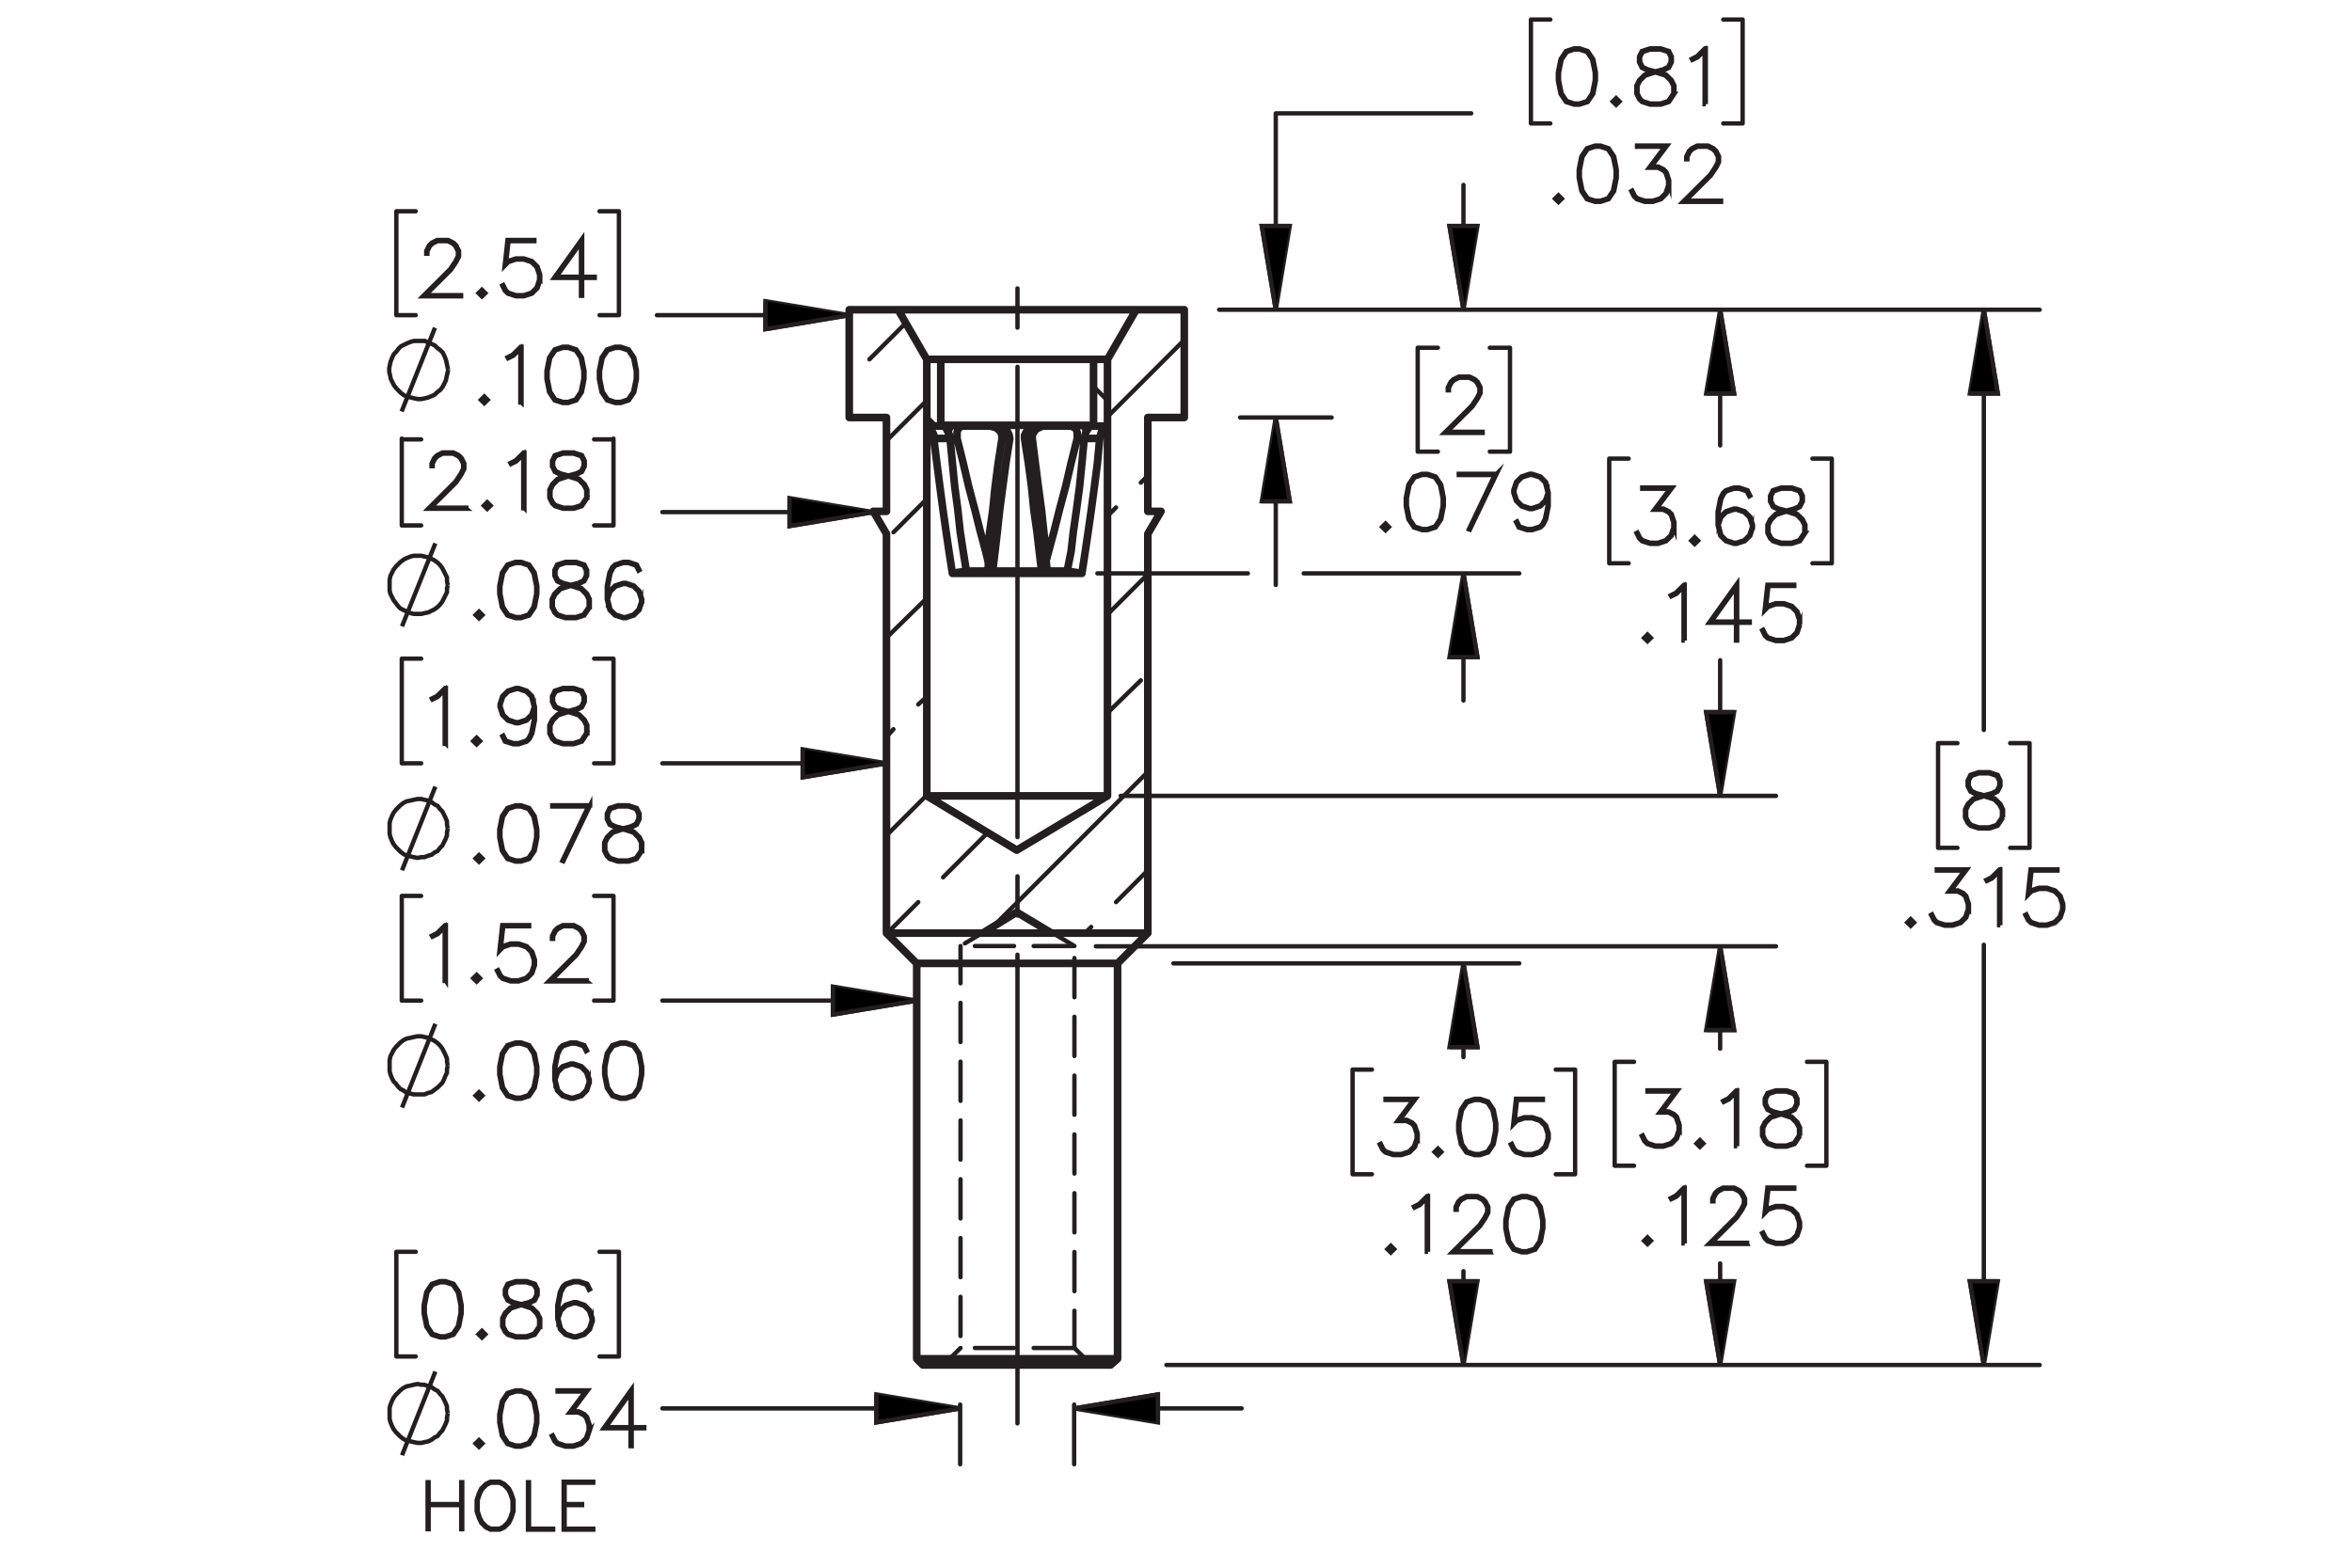 <?xml version="1.0" encoding="UTF-8"?><svg id="Layer_1" xmlns="http://www.w3.org/2000/svg" viewBox="0 0 216 144"><defs><style>.cls-1{stroke-dashoffset:.996px;}.cls-1,.cls-2,.cls-3,.cls-4,.cls-5,.cls-6,.cls-7,.cls-8,.cls-9,.cls-10,.cls-11,.cls-12,.cls-13,.cls-14{stroke:#231f20;}.cls-1,.cls-2,.cls-3,.cls-4,.cls-5,.cls-6,.cls-7,.cls-8,.cls-9,.cls-10,.cls-12,.cls-14{fill:none;}.cls-1,.cls-2,.cls-3,.cls-4,.cls-5,.cls-7,.cls-8,.cls-9,.cls-10,.cls-12,.cls-14{stroke-linecap:round;stroke-linejoin:round;}.cls-1,.cls-2,.cls-3,.cls-5,.cls-6,.cls-7,.cls-8,.cls-9,.cls-10,.cls-12,.cls-13,.cls-14{stroke-width:.4px;}.cls-1,.cls-2,.cls-3,.cls-5,.cls-8,.cls-9,.cls-10,.cls-14{stroke-dasharray:0 0 3.6 1.8;}.cls-2{stroke-dashoffset:1.527px;}.cls-3{stroke-dashoffset:1.029px;}.cls-4{stroke-width:.7px;}.cls-5{stroke-dashoffset:-.144px;}.cls-6,.cls-11,.cls-13{stroke-miterlimit:10;}.cls-8{stroke-dashoffset:.18px;}.cls-9{stroke-dashoffset:1.678px;}.cls-11{stroke-width:.4px;}.cls-11,.cls-13{fill:#000;}.cls-12{stroke-dasharray:0 0 0 0 43.2 3.6 3.6 3.6;stroke-dashoffset:.149px;}.cls-14{stroke-dashoffset:2.449px;}</style></defs><path class="cls-11" d="M42.346,27.216h-3.519l2.509-2.497.477-.718.236-.472v-.455l-.236-.461-.227-.229-.466-.232h-.939l-.463.232-.23.229-.236.461v.23h-.108v-.256l.247-.505.257-.252.506-.249h.997l.503.249.257.252.25.505v.512l-.25.495-.49.731-2.334,2.325h3.26v.104Z"/><path class="cls-11" d="M44.575,26.926l-.317.31-.318-.31.318-.316.317.316ZM44.423,26.926l-.166-.165-.166.165.166.165.166-.165Z"/><path class="cls-11" d="M49.614,25.727l-.247.745-.506.502-.747.243h-.74l-.747-.243-.263-.256-.243-.488.098-.054.24.475.223.23.706.232h.712l.706-.232.463-.465.236-.704v-.468l-.236-.704-.463-.461-.706-.236h-.712l-.706.236-.338.347.26-2.382h2.472v.111h-2.374l-.219,1.964.145-.138.747-.246h.74l.747.246.506.505.247.745v.498Z"/><path class="cls-11" d="M54.62,25.532h-1.155v1.637h-.111v-1.637h-2.476l2.587-3.608v3.497h1.155v.111ZM53.353,25.42v-3.15l-2.256,3.15h2.256Z"/><path class="cls-6" d="M36.883,37.799l3.062-7.692M41.157,33.953l-.071-.285-.071-.356-.071-.285-.142-.356-.142-.285-.214-.214-.285-.214-.214-.214-.285-.142-.356-.142-.285-.142h-.997l-.285.071-.356.142-.285.142-.285.142-.214.214-.214.285-.214.214-.142.285-.142.356-.071.285-.071.356v.356l.071.285.071.356.142.285.142.285.214.285.214.214.214.214.285.214.285.142.356.071.285.071.356.071h.285l.356-.071.285-.071.356-.142.285-.142.214-.214.285-.214.214-.285.142-.285.142-.285.071-.356.071-.285.071-.356"/><path class="cls-11" d="M44.794,36.73l-.317.31-.317-.31.317-.316.317.316ZM44.642,36.73l-.165-.165-.166.165.166.165.165-.165Z"/><path class="cls-11" d="M47.897,36.973h-.112v-4.942l-.634.644-.493.239-.054-.094.476-.243.74-.731h.078v5.128Z"/><path class="cls-11" d="M53.68,34.806l-.24,1.22-.506.751-.753.243h-.499l-.753-.243-.503-.751-.243-1.22v-.741l.243-1.22.503-.751.753-.249h.499l.753.249.506.751.24,1.22v.741ZM53.572,34.79v-.708l-.243-1.196-.462-.697-.699-.232h-.469l-.699.232-.466.697-.24,1.196v.708l.24,1.196.466.698.699.232h.469l.699-.232.462-.698.243-1.196Z"/><path class="cls-11" d="M58.494,34.806l-.24,1.22-.506.751-.753.243h-.499l-.753-.243-.503-.751-.243-1.22v-.741l.243-1.22.503-.751.753-.249h.499l.753.249.506.751.24,1.22v.741ZM58.386,34.79v-.708l-.243-1.196-.462-.697-.699-.232h-.469l-.699.232-.466.697-.24,1.196v.708l.24,1.196.466.698.699.232h.469l.699-.232.462-.698.243-1.196Z"/><path class="cls-11" d="M42.831,46.734h-3.518l2.508-2.497.476-.718.236-.472v-.455l-.236-.461-.226-.229-.466-.232h-.939l-.462.232-.23.229-.236.461v.23h-.108v-.256l.247-.505.256-.252.506-.249h.996l.503.249.257.252.249.505v.512l-.249.495-.49.731-2.333,2.325h3.258v.104Z"/><path class="cls-11" d="M45.06,46.444l-.317.31-.317-.31.317-.316.317.316ZM44.908,46.444l-.165-.165-.166.165.166.165.165-.165Z"/><path class="cls-11" d="M48.163,46.687h-.112v-4.942l-.634.644-.493.239-.054-.094.476-.243.74-.731h.078v5.128Z"/><path class="cls-11" d="M53.945,45.733l-.503.758-.753.243h-.982l-.746-.243-.263-.256-.25-.502v-.751l.25-.505.503-.496.77-.256-.52-.124-.506-.256-.253-.509v-.512l.253-.515.763-.249h.982l.76.249.256.515v.512l-.256.509-.506.256-.517.124.027.007.74.249.506.496.246.505v.751ZM53.837,45.706v-.697l-.236-.462-.462-.472-.712-.232-.23-.064-.226.064-.712.232-.466.472-.233.462v.697l.233.461.223.23.706.232h.952l.699-.232.466-.691ZM53.594,42.809v-.458l-.23-.448-.692-.232h-.952l-.692.232-.23.448v.458l.23.455.462.226.706.182.706-.182.462-.226.23-.455Z"/><path class="cls-6" d="M36.919,57.531l3.062-7.621M41.121,53.756l-.071-.356v-.356l-.142-.285-.142-.285-.142-.285-.214-.285-.214-.214-.285-.214-.285-.142-.285-.142-.356-.071-.285-.071h-.712l-.285.071-.356.142-.285.142-.285.214-.214.214-.214.214-.214.285-.142.285-.142.285-.071.356v.997l.071.285.142.285.142.285.214.285.214.285.214.214.285.142.285.142.356.142.285.071h.712l.285-.071.356-.071.285-.142.285-.142.285-.214.214-.214.214-.285.142-.285.142-.285.142-.285v-.356l.071-.285"/><path class="cls-11" d="M44.309,56.492l-.317.31-.318-.31.318-.316.317.316ZM44.157,56.492l-.166-.165-.166.165.166.165.166-.165Z"/><path class="cls-11" d="M49.348,54.568l-.24,1.22-.507.751-.753.243h-.5l-.753-.243-.503-.751-.243-1.22v-.741l.243-1.22.503-.751.753-.249h.5l.753.249.507.751.24,1.22v.741ZM49.24,54.551v-.708l-.243-1.196-.463-.697-.699-.232h-.469l-.699.232-.466.697-.24,1.196v.708l.24,1.196.466.698.699.232h.469l.699-.232.463-.698.243-1.196Z"/><path class="cls-11" d="M54.164,55.781l-.503.758-.753.243h-.983l-.747-.243-.263-.256-.25-.502v-.751l.25-.505.503-.496.77-.256-.52-.124-.506-.256-.253-.509v-.512l.253-.515.763-.249h.983l.76.249.257.515v.512l-.257.509-.506.256-.517.124.027.007.74.249.506.496.247.505v.751ZM54.056,55.754v-.697l-.236-.462-.463-.472-.713-.232-.23-.064-.226.064-.713.232-.466.472-.233.462v.697l.233.461.223.23.706.232h.952l.699-.232.466-.691ZM53.813,52.856v-.458l-.23-.448-.692-.232h-.952l-.692.232-.23.448v.458l.23.455.462.226.706.182.706-.182.462-.226.23-.455Z"/><path class="cls-11" d="M58.98,55.292l-.247.745-.506.502-.747.243h-.257l-.747-.243-.506-.502-.247-.987v-1.223l.24-1.22.25-.498.263-.252.747-.249h.5l.76.249.25.502-.098.057-.237-.465-.692-.232h-.469l-.706.232-.219.229-.237.468-.243,1.196v.862l.139-.415.506-.505.747-.249h.257l.747.249.506.505.247.745v.256ZM58.873,55.275v-.226l-.236-.704-.463-.461-.706-.236h-.23l-.706.236-.463.461-.236.697.236.936.463.465.706.232h.23l.706-.232.463-.465.236-.704Z"/><path class="cls-11" d="M40.95,68.317h-.112v-4.942l-.634.644-.493.239-.054-.094.476-.243.74-.731h.078v5.128Z"/><path class="cls-11" d="M44.093,68.075l-.317.31-.317-.31.317-.316.317.316ZM43.941,68.075l-.165-.165-.166.165.166.165.165-.165Z"/><path class="cls-11" d="M49.13,66.151l-.24,1.22-.249.495-.263.256-.747.243h-.499l-.76-.243-.249-.502.098-.058.236.465.692.232h.469l.706-.232.219-.23.236-.468.243-1.196v-.863l-.138.415-.506.505-.747.249h-.256l-.746-.249-.506-.505-.247-.745v-.256l.247-.745.506-.502.746-.249h.256l.747.249.506.502.246.987v1.223ZM49.022,64.935l-.236-.936-.462-.465-.706-.232h-.23l-.706.232-.463.465-.236.701v.23l.236.704.463.461.706.236h.23l.706-.236.462-.461.236-.698Z"/><path class="cls-11" d="M53.944,67.364l-.503.758-.753.243h-.982l-.746-.243-.263-.256-.25-.502v-.751l.25-.505.503-.496.77-.256-.52-.124-.506-.256-.253-.509v-.512l.253-.515.763-.249h.982l.76.249.256.515v.512l-.256.509-.506.256-.517.124.027.007.74.249.506.496.246.505v.751ZM53.836,67.337v-.697l-.236-.462-.462-.472-.712-.232-.23-.064-.226.064-.712.232-.466.472-.233.462v.697l.233.461.223.23.706.232h.952l.699-.232.466-.691ZM53.593,64.439v-.458l-.23-.448-.692-.232h-.952l-.692.232-.23.448v.458l.23.455.462.226.706.182.706-.182.462-.226.23-.455Z"/><path class="cls-6" d="M36.919,79.944l3.062-7.692M41.121,76.098l-.071-.356v-.285l-.142-.356-.142-.285-.142-.285-.214-.214-.214-.285-.285-.142-.285-.214-.285-.142-.356-.071-.285-.071h-.356l-.356.071-.285.071-.356.071-.285.142-.285.214-.214.214-.214.214-.214.285-.142.285-.142.356-.071.285v.997l.071.285.142.356.142.285.214.285.214.214.214.214.285.214.285.142.356.071.285.071.356.071.356-.071h.285l.356-.142.285-.071.285-.214.285-.142.214-.285.214-.214.142-.285.142-.285.142-.356v-.285l.071-.356"/><path class="cls-11" d="M44.308,78.855l-.317.31-.318-.31.318-.317.317.317ZM44.156,78.855l-.166-.165-.166.165.166.165.166-.165Z"/><path class="cls-11" d="M49.347,76.931l-.24,1.22-.507.751-.753.242h-.5l-.753-.242-.503-.751-.243-1.22v-.741l.243-1.22.503-.752.753-.249h.5l.753.249.507.752.24,1.22v.741ZM49.239,76.913v-.707l-.243-1.196-.463-.697-.699-.232h-.469l-.699.232-.466.697-.24,1.196v.707l.24,1.196.466.697.699.232h.469l.699-.232.463-.697.243-1.196Z"/><path class="cls-11" d="M54.2,73.969l-2.465,5.142-.095-.037,2.378-4.993h-3.3v-.111h3.482Z"/><path class="cls-11" d="M58.98,78.144l-.503.758-.753.242h-.983l-.747-.242-.263-.256-.25-.502v-.752l.25-.505.503-.495.77-.257-.52-.124-.506-.256-.253-.509v-.513l.253-.516.763-.249h.983l.76.249.257.516v.513l-.257.509-.506.256-.517.124.027.007.74.25.506.495.247.505v.752ZM58.872,78.116v-.697l-.236-.462-.463-.472-.713-.232-.23-.064-.226.064-.713.232-.466.472-.233.462v.697l.233.462.223.229.706.232h.952l.699-.232.466-.69ZM58.628,75.219v-.458l-.23-.448-.692-.232h-.952l-.692.232-.23.448v.458l.23.455.462.226.706.182.706-.182.462-.226.23-.455Z"/><path class="cls-11" d="M40.95,90.103h-.112v-4.942l-.634.644-.493.239-.054-.095.476-.242.74-.731h.078v5.128Z"/><path class="cls-11" d="M44.093,89.86l-.317.31-.317-.31.317-.317.317.317ZM43.941,89.86l-.165-.165-.166.165.166.165.165-.165Z"/><path class="cls-11" d="M49.13,88.66l-.246.745-.506.502-.747.242h-.739l-.746-.242-.263-.256-.243-.489.098-.054.24.476.223.229.706.232h.712l.706-.232.462-.465.236-.704v-.468l-.236-.704-.462-.462-.706-.236h-.712l-.706.236-.338.347.26-2.382h2.471v.111h-2.373l-.219,1.964.145-.138.746-.246h.739l.747.246.506.505.246.745v.498Z"/><path class="cls-11" d="M53.891,90.149h-3.518l2.508-2.496.476-.718.236-.472v-.455l-.236-.461-.226-.23-.466-.232h-.939l-.462.232-.23.23-.236.461v.23h-.108v-.256l.247-.506.256-.253.506-.249h.996l.503.249.257.253.249.506v.512l-.249.495-.49.731-2.333,2.324h3.258v.104Z"/><path class="cls-6" d="M36.919,101.737l3.062-7.692M41.121,97.891l-.071-.356v-.285l-.142-.356-.142-.285-.142-.285-.214-.285-.214-.214-.285-.214-.285-.142-.285-.142-.356-.071-.285-.071h-.356l-.356.071-.285.071-.356.071-.285.142-.285.214-.214.214-.214.214-.214.285-.142.285-.142.285-.071.356v.997l.071.285.142.356.142.285.214.214.214.285.214.214.285.142.285.214.356.071.285.071h.997l.356-.142.285-.071.285-.214.285-.214.214-.214.214-.214.142-.285.142-.356.142-.285v-.356l.071-.285"/><path class="cls-11" d="M44.308,100.639l-.317.31-.318-.31.318-.317.317.317ZM44.156,100.639l-.166-.165-.166.165.166.165.166-.165Z"/><path class="cls-11" d="M49.347,98.715l-.24,1.22-.507.751-.753.242h-.5l-.753-.242-.503-.751-.243-1.22v-.741l.243-1.22.503-.752.753-.249h.5l.753.249.507.752.24,1.22v.741ZM49.239,98.697v-.707l-.243-1.196-.463-.697-.699-.232h-.469l-.699.232-.466.697-.24,1.196v.707l.24,1.196.466.697.699.232h.469l.699-.232.463-.697.243-1.196Z"/><path class="cls-11" d="M54.163,99.439l-.247.745-.506.502-.747.242h-.257l-.747-.242-.506-.502-.247-.987v-1.223l.24-1.22.25-.499.263-.253.747-.249h.5l.76.249.25.502-.098.058-.237-.465-.692-.232h-.469l-.706.232-.219.23-.237.468-.243,1.196v.862l.139-.414.506-.506.747-.249h.257l.747.249.506.506.247.744v.256ZM54.055,99.422v-.226l-.236-.704-.463-.462-.706-.235h-.23l-.706.235-.463.462-.236.697.236.936.463.465.706.232h.23l.706-.232.463-.465.236-.704Z"/><path class="cls-11" d="M58.98,98.715l-.24,1.22-.507.751-.753.242h-.5l-.753-.242-.503-.751-.243-1.22v-.741l.243-1.22.503-.752.753-.249h.5l.753.249.507.752.24,1.22v.741ZM58.872,98.697v-.707l-.243-1.196-.463-.697-.699-.232h-.469l-.699.232-.466.697-.24,1.196v.707l.24,1.196.466.697.699.232h.469l.699-.232.463-.697.243-1.196Z"/><path class="cls-11" d="M42.402,120.636l-.24,1.22-.507.751-.753.242h-.5l-.753-.242-.503-.751-.243-1.22v-.741l.243-1.22.503-.752.753-.249h.5l.753.249.507.752.24,1.22v.741ZM42.294,120.618v-.707l-.243-1.196-.463-.697-.699-.232h-.469l-.699.232-.466.697-.24,1.196v.707l.24,1.196.466.697.699.232h.469l.699-.232.463-.697.243-1.196Z"/><path class="cls-11" d="M44.577,122.56l-.317.31-.318-.31.318-.317.317.317ZM44.425,122.56l-.166-.165-.166.165.166.165.166-.165Z"/><path class="cls-11" d="M49.616,121.849l-.503.758-.753.242h-.983l-.747-.242-.263-.256-.25-.502v-.752l.25-.505.503-.495.77-.257-.52-.124-.506-.256-.253-.509v-.513l.253-.516.763-.249h.983l.76.249.257.516v.513l-.257.509-.506.256-.517.124.027.007.74.25.506.495.247.505v.752ZM49.508,121.821v-.697l-.236-.462-.463-.472-.713-.232-.23-.064-.226.064-.713.232-.466.472-.233.462v.697l.233.462.223.229.706.232h.952l.699-.232.466-.69ZM49.265,118.924v-.458l-.23-.448-.692-.232h-.952l-.692.232-.23.448v.458l.23.455.462.226.706.182.706-.182.462-.226.23-.455Z"/><path class="cls-11" d="M54.433,121.359l-.247.745-.506.502-.747.242h-.257l-.747-.242-.506-.502-.247-.987v-1.223l.24-1.22.25-.499.263-.253.747-.249h.5l.76.249.25.502-.098.058-.237-.465-.692-.232h-.469l-.706.232-.219.23-.237.468-.243,1.196v.862l.139-.414.506-.506.747-.249h.257l.747.249.506.506.247.744v.256ZM54.325,121.343v-.226l-.236-.704-.463-.462-.706-.235h-.23l-.706.235-.463.462-.236.697.236.936.463.465.706.232h.23l.706-.232.463-.465.236-.704Z"/><path class="cls-6" d="M36.919,133.677l3.062-7.692M41.121,129.832l-.071-.356v-.285l-.142-.356-.142-.285-.142-.285-.214-.214-.214-.285-.285-.142-.285-.214-.285-.071-.356-.142h-.285l-.356-.071-.356.071-.285.071-.356.071-.285.142-.285.214-.214.214-.214.214-.214.285-.142.285-.142.356-.071.285v.997l.071.285.142.356.142.285.214.285.214.214.214.214.285.214.285.142.356.071.285.071.356.071h.356l.285-.071.356-.071.285-.142.285-.214.285-.142.214-.285.214-.214.142-.285.142-.285.142-.356v-.285l.071-.356"/><path class="cls-11" d="M44.308,132.595l-.317.31-.318-.31.318-.317.317.317ZM44.156,132.595l-.166-.165-.166.165.166.165.166-.165Z"/><path class="cls-11" d="M49.347,130.671l-.24,1.22-.507.751-.753.242h-.5l-.753-.242-.503-.751-.243-1.22v-.741l.243-1.22.503-.752.753-.249h.5l.753.249.507.752.24,1.22v.741ZM49.239,130.653v-.707l-.243-1.196-.463-.697-.699-.232h-.469l-.699.232-.466.697-.24,1.196v.707l.24,1.196.466.697.699.232h.469l.699-.232.463-.697.243-1.196Z"/><path class="cls-11" d="M54.163,131.394l-.247.745-.506.502-.747.242h-.74l-.747-.242-.263-.256-.243-.489.098-.054.24.476.223.229.706.232h.712l.706-.232.463-.465.236-.704v-.468l-.236-.704-.23-.22-.462-.235h-.824l1.452-1.931h-2.55v-.111h2.773l-1.453,1.931h.628l.507.249.256.263.247.745v.498Z"/><path class="cls-11" d="M59.169,131.199h-1.155v1.638h-.111v-1.638h-2.476l2.587-3.608v3.497h1.155v.111ZM57.902,131.088v-3.149l-2.256,3.149h2.256Z"/><path class="cls-11" d="M42.452,140.466h-.095v-2.214h-2.994v2.214h-.092v-4.318h.092v2.01h2.994v-2.01h.095v4.318Z"/><path class="cls-11" d="M47.163,138.825l-.212.628-.206.425-.422.422-.431.206h-.847l-.428-.206-.425-.422-.204-.425-.213-.628v-1.038l.213-.628.204-.424.425-.422.428-.212h.847l.431.212.422.422.206.424.212.628v1.038ZM47.068,138.815v-1.016l-.201-.606-.204-.398-.402-.401-.394-.197h-.798l-.396.197-.399.401-.206.398-.198.606v1.016l.198.605.206.398.399.401.396.198h.798l.394-.198.402-.401.204-.398.201-.605Z"/><path class="cls-11" d="M50.8,140.506h-2.311v-4.358h.092v4.269h2.219v.089Z"/><path class="cls-11" d="M54.483,140.506h-2.721v-4.404h2.721v.095h-2.629v1.961h1.602v.095h-1.602v2.165h2.629v.089Z"/><path class="cls-11" d="M146.565,7.4l-.24,1.22-.506.751-.753.243h-.5l-.753-.243-.503-.751-.243-1.22v-.741l.243-1.22.503-.751.753-.249h.5l.753.249.506.751.24,1.22v.741ZM146.456,7.383v-.708l-.243-1.196-.462-.697-.699-.232h-.47l-.698.232-.466.697-.24,1.196v.708l.24,1.196.466.698.698.232h.47l.699-.232.462-.698.243-1.196Z"/><path class="cls-11" d="M148.738,9.324l-.317.31-.317-.31.317-.316.317.316ZM148.587,9.324l-.166-.165-.165.165.165.165.166-.165Z"/><path class="cls-11" d="M153.775,8.613l-.503.758-.753.243h-.982l-.746-.243-.264-.256-.25-.502v-.751l.25-.505.503-.496.769-.256-.519-.124-.507-.256-.253-.509v-.512l.253-.515.764-.249h.982l.76.249.256.515v.512l-.256.509-.507.256-.517.124.027.007.739.249.506.496.247.505v.751ZM153.667,8.586v-.697l-.236-.462-.463-.472-.712-.232-.23-.064-.227.064-.712.232-.466.472-.233.462v.697l.233.461.223.23.705.232h.952l.699-.232.466-.691ZM153.424,5.689v-.458l-.23-.448-.692-.232h-.952l-.691.232-.23.448v.458l.23.455.462.226.706.182.705-.182.463-.226.23-.455Z"/><path class="cls-11" d="M156.655,9.566h-.111v-4.942l-.635.644-.493.239-.054-.094.476-.243.739-.731h.078v5.128Z"/><path class="cls-11" d="M143.44,18.253l-.317.31-.317-.31.317-.316.317.316ZM143.288,18.253l-.165-.165-.166.165.166.165.165-.165Z"/><path class="cls-11" d="M148.481,16.33l-.24,1.22-.507.751-.753.243h-.5l-.753-.243-.504-.751-.243-1.22v-.741l.243-1.22.504-.751.753-.249h.5l.753.249.507.751.24,1.22v.741ZM148.372,16.313v-.708l-.243-1.196-.463-.697-.699-.232h-.47l-.699.232-.466.697-.239,1.196v.708l.239,1.196.466.698.699.232h.47l.699-.232.463-.698.243-1.196Z"/><path class="cls-11" d="M153.297,17.054l-.247.745-.507.502-.746.243h-.739l-.747-.243-.264-.256-.243-.488.099-.054.239.475.223.23.706.232h.713l.706-.232.463-.465.236-.704v-.468l-.236-.704-.23-.219-.463-.236h-.824l1.452-1.931h-2.55v-.111h2.772l-1.452,1.931h.628l.507.249.257.263.247.745v.498Z"/><path class="cls-11" d="M158.059,18.544h-3.519l2.51-2.497.477-.718.236-.472v-.455l-.236-.461-.227-.229-.466-.232h-.94l-.463.232-.23.229-.236.461v.23h-.108v-.256l.247-.505.257-.252.507-.249h.996l.503.249.257.252.25.505v.512l-.25.495-.489.731-2.334,2.325h3.259v.104Z"/><path class="cls-11" d="M136.161,39.766h-3.519l2.51-2.497.477-.718.236-.472v-.455l-.236-.461-.227-.229-.466-.232h-.94l-.463.232-.23.229-.236.461v.23h-.108v-.256l.247-.505.257-.252.507-.249h.996l.503.249.257.252.25.505v.512l-.25.495-.489.731-2.334,2.325h3.259v.104Z"/><path class="cls-11" d="M127.558,48.404l-.317.31-.317-.31.317-.316.317.316ZM127.405,48.404l-.165-.165-.166.165.166.165.165-.165Z"/><path class="cls-11" d="M132.598,46.48l-.24,1.22-.507.751-.753.243h-.5l-.753-.243-.504-.751-.243-1.22v-.741l.243-1.22.504-.751.753-.249h.5l.753.249.507.751.24,1.22v.741ZM132.489,46.463v-.708l-.243-1.196-.463-.697-.699-.232h-.47l-.699.232-.466.697-.239,1.196v.708l.239,1.196.466.698.699.232h.47l.699-.232.463-.698.243-1.196Z"/><path class="cls-11" d="M137.451,43.519l-2.466,5.142-.095-.037,2.378-4.993h-3.3v-.111h3.482Z"/><path class="cls-11" d="M142.231,46.48l-.24,1.22-.25.495-.264.256-.746.243h-.5l-.76-.243-.25-.502.098-.058.236.465.692.232h.47l.706-.232.22-.23.236-.468.243-1.196v-.863l-.139.415-.507.505-.746.249h-.257l-.746-.249-.507-.505-.247-.745v-.256l.247-.745.507-.502.746-.249h.257l.746.249.507.502.247.987v1.223ZM142.122,45.264l-.236-.936-.463-.465-.706-.232h-.23l-.706.232-.463.465-.236.701v.23l.236.704.463.461.706.236h.23l.706-.236.463-.461.236-.698Z"/><path class="cls-11" d="M153.776,48.467l-.247.745-.507.502-.746.243h-.739l-.747-.243-.264-.256-.243-.488.099-.054.239.475.223.23.706.232h.713l.706-.232.463-.465.236-.704v-.468l-.236-.704-.23-.219-.463-.236h-.824l1.452-1.931h-2.55v-.111h2.772l-1.452,1.931h.628l.507.249.257.263.247.745v.498Z"/><path class="cls-11" d="M155.951,49.666l-.317.31-.317-.31.317-.316.317.316ZM155.799,49.666l-.165-.165-.166.165.166.165.165-.165Z"/><path class="cls-11" d="M160.991,48.467l-.247.745-.507.502-.746.243h-.257l-.746-.243-.507-.502-.247-.987v-1.223l.24-1.22.25-.498.264-.252.746-.249h.5l.76.249.25.502-.098.057-.236-.465-.692-.232h-.47l-.706.232-.22.229-.236.468-.243,1.196v.862l.139-.415.507-.505.746-.249h.257l.746.249.507.505.247.745v.256ZM160.883,48.45v-.226l-.236-.704-.463-.461-.706-.236h-.23l-.706.236-.463.461-.236.697.236.936.463.465.706.232h.23l.706-.232.463-.465.236-.704Z"/><path class="cls-11" d="M165.808,48.956l-.504.758-.753.243h-.982l-.747-.243-.264-.256-.25-.502v-.751l.25-.505.504-.496.769-.256-.519-.124-.507-.256-.254-.509v-.512l.254-.515.764-.249h.982l.76.249.257.515v.512l-.257.509-.507.256-.517.124.027.007.739.249.507.496.247.505v.751ZM165.699,48.929v-.697l-.236-.462-.463-.472-.713-.232-.23-.064-.227.064-.712.232-.467.472-.232.462v.697l.232.461.223.23.706.232h.953l.699-.232.466-.691ZM165.456,46.031v-.458l-.23-.448-.692-.232h-.953l-.692.232-.23.448v.458l.23.455.463.226.706.182.706-.182.463-.226.23-.455Z"/><path class="cls-11" d="M151.617,58.596l-.317.31-.317-.31.317-.316.317.316ZM151.466,58.596l-.166-.165-.165.165.165.165.166-.165Z"/><path class="cls-11" d="M154.721,58.839h-.111v-4.942l-.635.644-.493.239-.054-.094.476-.243.739-.731h.078v5.128Z"/><path class="cls-11" d="M160.692,57.202h-1.154v1.637h-.111v-1.637h-2.475l2.586-3.608v3.497h1.154v.111ZM159.427,57.09v-3.15l-2.255,3.15h2.255Z"/><path class="cls-11" d="M165.317,57.397l-.247.745-.506.502-.746.243h-.739l-.746-.243-.264-.256-.243-.488.098-.054.24.475.223.23.705.232h.713l.705-.232.463-.465.236-.704v-.468l-.236-.704-.463-.461-.705-.236h-.713l-.705.236-.338.347.26-2.382h2.472v.111h-2.373l-.22,1.964.145-.138.746-.246h.739l.746.246.506.505.247.745v.498Z"/><path class="cls-11" d="M130.199,104.614l-.247.745-.507.502-.746.242h-.739l-.747-.242-.264-.256-.243-.489.099-.054.239.476.223.229.706.232h.713l.706-.232.463-.465.236-.704v-.468l-.236-.704-.23-.22-.463-.235h-.824l1.452-1.931h-2.55v-.111h2.772l-1.452,1.931h.628l.507.249.257.263.247.745v.498Z"/><path class="cls-11" d="M132.374,105.814l-.317.31-.317-.31.317-.317.317.317ZM132.222,105.814l-.165-.165-.166.165.166.165.165-.165Z"/><path class="cls-11" d="M137.414,103.891l-.24,1.22-.507.751-.753.242h-.5l-.753-.242-.504-.751-.243-1.22v-.741l.243-1.22.504-.752.753-.249h.5l.753.249.507.752.24,1.22v.741ZM137.306,103.873v-.707l-.243-1.196-.463-.697-.699-.232h-.47l-.699.232-.466.697-.239,1.196v.707l.239,1.196.466.697.699.232h.47l.699-.232.463-.697.243-1.196Z"/><path class="cls-11" d="M142.231,104.614l-.247.745-.507.502-.746.242h-.739l-.747-.242-.264-.256-.243-.489.099-.054.239.476.223.229.706.232h.713l.706-.232.463-.465.236-.704v-.468l-.236-.704-.463-.462-.706-.236h-.713l-.706.236-.337.347.26-2.382h2.473v.111h-2.375l-.22,1.964.145-.138.747-.246h.739l.746.246.507.505.247.745v.498Z"/><path class="cls-11" d="M128.041,114.743l-.317.31-.317-.31.317-.317.317.317ZM127.89,114.743l-.166-.165-.165.165.165.165.166-.165Z"/><path class="cls-11" d="M131.144,114.985h-.111v-4.942l-.635.644-.493.239-.054-.095.476-.242.739-.731h.078v5.128Z"/><path class="cls-11" d="M136.873,115.032h-3.518l2.509-2.496.476-.718.236-.472v-.455l-.236-.461-.226-.23-.467-.232h-.939l-.462.232-.23.23-.236.461v.23h-.108v-.256l.246-.506.257-.253.507-.249h.996l.503.249.256.253.25.506v.512l-.25.495-.489.731-2.333,2.324h3.258v.104Z"/><path class="cls-11" d="M141.741,112.819l-.24,1.22-.506.751-.753.242h-.5l-.753-.242-.503-.751-.243-1.22v-.741l.243-1.22.503-.752.753-.249h.5l.753.249.506.752.24,1.22v.741ZM141.633,112.802v-.707l-.243-1.196-.462-.697-.699-.232h-.47l-.698.232-.466.697-.24,1.196v.707l.24,1.196.466.697.698.232h.47l.699-.232.462-.697.243-1.196Z"/><path class="cls-11" d="M183.957,75.103l-.504.758-.753.242h-.982l-.747-.242-.264-.256-.25-.502v-.752l.25-.505.504-.495.769-.257-.519-.124-.507-.256-.254-.509v-.513l.254-.516.764-.249h.982l.76.249.257.516v.513l-.257.509-.507.256-.517.124.027.007.739.25.507.495.247.505v.752ZM183.849,75.075v-.697l-.236-.462-.463-.472-.713-.232-.23-.064-.227.064-.712.232-.467.472-.232.462v.697l.232.462.224.229.705.232h.953l.699-.232.466-.69ZM183.606,72.178v-.458l-.23-.448-.692-.232h-.953l-.692.232-.23.448v.458l.23.455.463.226.706.182.706-.182.463-.226.23-.455Z"/><path class="cls-11" d="M175.787,84.74l-.317.31-.317-.31.317-.317.317.317ZM175.636,84.74l-.166-.165-.165.165.165.165.166-.165Z"/><path class="cls-11" d="M180.825,83.54l-.247.745-.506.502-.746.242h-.739l-.746-.242-.264-.256-.243-.489.098-.054.24.476.223.229.705.232h.713l.705-.232.463-.465.236-.704v-.468l-.236-.704-.23-.22-.463-.235h-.823l1.451-1.931h-2.549v-.111h2.772l-1.452,1.931h.628l.507.249.256.263.247.745v.498Z"/><path class="cls-11" d="M183.704,84.982h-.111v-4.942l-.635.644-.493.239-.054-.095.476-.242.739-.731h.078v5.128Z"/><path class="cls-11" d="M189.487,83.54l-.247.745-.506.502-.746.242h-.739l-.746-.242-.264-.256-.243-.489.098-.054.24.476.223.229.705.232h.713l.705-.232.463-.465.236-.704v-.468l-.236-.704-.463-.462-.705-.236h-.713l-.705.236-.338.347.26-2.382h2.472v.111h-2.373l-.22,1.964.145-.138.746-.246h.739l.746.246.506.505.247.745v.498Z"/><path class="cls-11" d="M154.258,103.84l-.247.745-.506.502-.746.242h-.739l-.746-.242-.264-.256-.243-.489.098-.054.24.476.223.229.705.232h.713l.705-.232.463-.465.236-.704v-.468l-.236-.704-.23-.22-.463-.235h-.823l1.451-1.931h-2.549v-.111h2.772l-1.452,1.931h.628l.507.249.256.263.247.745v.498Z"/><path class="cls-11" d="M156.432,105.04l-.317.31-.317-.31.317-.317.317.317ZM156.28,105.04l-.166-.165-.165.165.165.165.166-.165Z"/><path class="cls-11" d="M159.534,105.282h-.111v-4.942l-.635.644-.493.239-.054-.095.476-.242.739-.731h.078v5.128Z"/><path class="cls-11" d="M165.317,104.329l-.503.758-.753.242h-.982l-.746-.242-.264-.256-.25-.502v-.752l.25-.505.503-.495.769-.257-.519-.124-.507-.256-.253-.509v-.513l.253-.516.764-.249h.982l.76.249.256.516v.513l-.256.509-.507.256-.517.124.027.007.739.25.506.495.247.505v.752ZM165.209,104.302v-.697l-.236-.462-.463-.472-.712-.232-.23-.064-.227.064-.712.232-.466.472-.233.462v.697l.233.462.223.229.705.232h.952l.699-.232.466-.69ZM164.966,101.404v-.458l-.23-.448-.692-.232h-.952l-.691.232-.23.448v.458l.23.455.462.226.706.182.705-.182.463-.226.23-.455Z"/><path class="cls-11" d="M151.617,113.971l-.317.31-.317-.31.317-.317.317.317ZM151.466,113.971l-.166-.165-.165.165.165.165.166-.165Z"/><path class="cls-11" d="M154.721,114.213h-.111v-4.942l-.635.644-.493.239-.054-.095.476-.242.739-.731h.078v5.128Z"/><path class="cls-11" d="M160.449,114.26h-3.518l2.509-2.496.476-.718.236-.472v-.455l-.236-.461-.226-.23-.467-.232h-.939l-.462.232-.23.23-.236.461v.23h-.108v-.256l.246-.506.257-.253.507-.249h.996l.503.249.256.253.25.506v.512l-.25.495-.489.731-2.333,2.324h3.258v.104Z"/><path class="cls-11" d="M165.317,112.77l-.247.745-.506.502-.746.242h-.739l-.746-.242-.264-.256-.243-.489.098-.054.24.476.223.229.705.232h.713l.705-.232.463-.465.236-.704v-.468l-.236-.704-.463-.462-.705-.236h-.713l-.705.236-.338.347.26-2.382h2.472v.111h-2.373l-.22,1.964.145-.138.746-.246h.739l.746.246.506.505.247.745v.498Z"/><path class="cls-6" d="M157.973,86.923l1.282,7.692h-2.564l1.282-7.692M157.973,125.382l-1.282-7.692h2.564l-1.282,7.692M182.188,125.382l-1.282-7.692h2.564l-1.282,7.692M182.188,28.451l1.282,7.692h-2.564l1.282-7.692M134.399,125.382l-1.282-7.692h2.564l-1.282,7.692M134.399,88.49l1.282,7.692h-2.564l1.282-7.692M157.973,73.106l-1.282-7.692h2.564l-1.282,7.692M157.973,28.451l1.282,7.692h-2.564l1.282-7.692M134.399,52.666l1.282,7.692h-2.564l1.282-7.692M134.399,28.451l-1.282-7.692h2.564l-1.282,7.692M117.163,38.351l1.282,7.692h-2.564l1.282-7.692M117.163,28.451l-1.282-7.692h2.564l-1.282,7.692M88.177,129.371l-7.692,1.282v-2.564l7.692,1.282M98.646,129.371l7.692-1.282v2.564l-7.692-1.282M84.188,91.909l-7.692,1.282v-2.564l7.692,1.282M81.41,70.115l-7.692,1.282v-2.564l7.692,1.282M80.2,47.04l-7.692,1.282v-2.564l7.692,1.282M77.992,28.95l-7.692,1.282v-2.564l7.692,1.282"/><line class="cls-12" x1="93.441" y1="130.744" x2="93.441" y2="23.271"/><path class="cls-7" d="M157.973,86.923v9.401M157.973,125.382v-9.33M100.64,86.923h62.46M107.121,125.382h55.979M167.73,107.079h-1.78M167.73,97.535v9.544M165.949,97.535h1.78M148.287,107.079h1.78M148.287,97.535v9.544M150.067,97.535h-1.78M182.188,125.382v-38.602M182.188,28.451v38.602M107.121,125.382h80.194M113.887,28.451h73.428M186.39,77.878h-1.78M186.39,68.263v9.615M184.609,68.263h1.78M177.986,77.878h1.78M177.986,68.263v9.615M179.766,68.263h-1.78M134.399,125.382v-8.618M134.399,88.49v8.618M107.121,125.382h32.405M107.762,88.49h31.764M144.654,107.862h-1.78M144.654,98.247v9.615M142.874,98.247h1.78M124.214,107.862h1.78M124.214,98.247v9.615M125.995,98.247h-1.78M157.973,73.106v-12.464M157.973,28.451v12.464M102.919,73.106h60.181M113.887,28.451h49.213M168.228,51.74h-1.78M168.228,42.126v9.615M166.448,42.126h1.78M147.788,51.74h1.78M147.788,42.126v9.615M149.569,42.126h-1.78M134.399,52.666v11.68M134.399,28.451v-11.466M119.727,52.666h19.799M100.782,52.666h13.817M111.964,28.451h27.562M138.672,41.485h-1.852M138.672,31.941v9.543M136.82,31.941h1.852M130.197,41.485h1.852M130.197,31.941v9.543M132.048,31.941h-1.852M117.163,38.351v15.384M117.163,10.412v18.039M135.111,10.412h-17.948M113.887,38.351h8.404M113.887,28.451h8.404M160.038,11.338h-1.78M160.038,1.795v9.543M158.257,1.795h1.78M140.595,11.338h1.78M140.595,1.795v9.543M142.375,1.795h-1.78M88.177,129.371h-27.349M98.646,129.371h15.384M88.177,129.015v5.484M98.646,129.015v5.484M56.839,124.599h-1.78M56.839,114.984v9.615M55.059,114.984h1.78M36.399,124.599h1.78M36.399,114.984v9.615M38.18,114.984h-1.78M84.188,91.909h-23.36M56.341,91.909h-1.78M56.341,82.294v9.615M54.56,82.294h1.78M36.898,91.909h1.78M36.898,82.294v9.615M38.678,82.294h-1.78M81.41,70.115h-20.583M56.341,70.115h-1.78M56.341,60.501v9.615M54.56,60.501h1.78M36.898,70.115h1.78M36.898,60.501v9.615M38.678,60.501h-1.78M80.2,47.04h-19.372M56.341,48.263h-1.78M56.341,40.287v7.977M54.56,40.361h1.78M36.898,48.263h1.78M36.898,40.287v7.977M38.678,40.361h-1.78M77.992,28.95h-17.663M56.839,28.95h-1.78M56.839,19.406v9.544M55.059,19.406h1.78M36.399,28.95h1.78M36.399,19.406v9.544M38.18,19.406h-1.78"/><path class="cls-13" d="M157.973,86.923l1.282,7.692h-2.564M157.973,125.382l-1.282-7.692h2.564M182.188,125.382l-1.282-7.692h2.564M182.188,28.451l1.282,7.692h-2.564M134.399,125.382l-1.282-7.692h2.564M134.399,88.49l1.282,7.692h-2.564M157.973,73.106l-1.282-7.692h2.564M157.973,28.451l1.282,7.692h-2.564M134.399,52.666l1.282,7.692h-2.564M134.399,28.451l-1.282-7.692h2.564M117.163,38.351l1.282,7.692h-2.564M117.163,28.451l-1.282-7.692h2.564M88.177,129.371l-7.692,1.282v-2.564M98.646,129.371l7.692-1.282v2.564M84.188,91.909l-7.692,1.282v-2.564M81.41,70.115l-7.692,1.282v-2.564M80.2,47.04l-7.692,1.282v-2.564M77.992,28.95l-7.692,1.282v-2.564"/><path class="cls-7" d="M85.969,39.134l-.855-.855M101.708,36.784l-1.282-1.282M102.492,82.864l2.92-2.92M99.643,85.713l.57-.57M86.61,80.585l4.131-4.131M81.482,85.713l2.849-2.849M101.708,65.486l3.062-2.991M84.331,64.703l.783-.712M81.41,67.694l.641-.712M104.771,44.333l.641-.641M101.708,47.396l.783-.783M82.052,48.892l3.062-3.062M79.844,33.009l3.347-3.347M91.097,85.214l14.315-14.315M81.41,76.739l3.704-3.704M101.708,56.441l3.704-3.704M81.41,58.578l3.704-3.632M101.708,38.28l7.051-7.051M81.41,40.487l3.704-3.704"/><path class="cls-4" d="M104.344,28.451h-21.865M101.708,73.106h-16.594M105.412,49.034v36.679M106.623,46.969l-1.211,2.065M105.412,46.969h1.211M105.412,38.351v8.618M108.759,38.351h-3.347M108.759,28.451v9.9M104.344,28.451h4.416M101.708,33.009l2.635-4.558M101.708,73.106v-40.097M93.376,78.092l8.333-4.985M85.114,73.106l8.262,4.985M85.114,33.009v40.097M82.479,28.451l2.635,4.558M77.992,28.451h4.487M77.992,38.351v-9.9M81.41,38.351h-3.419M81.41,46.969v-8.618M80.2,46.969h1.211M81.41,49.034l-1.211-2.065M81.41,85.713v-36.679M93.376,83.79l-3.134,1.923M96.581,85.713l-3.205-1.923M84.758,125.382h17.235M84.188,124.813h18.446M81.41,85.713h24.001M84.188,88.49h18.446M94.8,40.274v-.285l.142-.285.214-.285.285-.142.285-.142h.142M90.954,39.134l.214.071.285.071.285.214.214.285.071.356v.142M92.022,40.274l-.356,2.279-.285,2.208-.214,2.137-.285,1.994-.214,1.923v.427M92.022,40.274h.712M90.527,52.666l.641-.214M96.296,52.666h-5.769M96.153,51.242l-.071-.427-.214-1.923-.214-1.994-.285-2.137-.285-2.208-.285-2.279M94.8,40.274h-.712M95.655,52.453l.641.214M100.996,40.274l.071-.285.071-.285.142-.285.071-.142.142-.142M85.328,39.134l.071.071.142.142.071.285.142.285v.356M90.384,52.666h-2.92M90.954,52.453l-.57.214M85.755,40.274l.285,2.279.285,2.208.285,2.137.285,1.994.285,1.923.285,1.852M87.464,52.666l1.282-.214M85.755,40.274h1.496M99.358,52.666h-2.92M96.438,52.666l-.641-.214M99.358,52.666l.285-1.852.285-1.923.285-1.994.285-2.137.285-2.208.214-2.279M100.996,40.274h-1.424M98.005,52.453l1.353.214M86.396,39.134h.285M86.681,39.134l.071.071.142.142.142.285.142.285.071.356M87.251,40.274l.214,2.279.214,2.137.285,2.137.214,1.994.285,1.852.285,1.78M90.954,52.453h-2.208M90.954,52.453l-.427-1.78-.498-1.852-.498-1.994-.57-2.137-.498-2.137-.57-2.279M87.892,40.274v-.57l.071-.214.142-.214.214-.142h.142M88.461,39.134h3.205M91.666,39.134h0l.356.071.285.142.214.285.142.285.071.356M92.735,40.274l-.356,2.279-.285,2.137-.285,2.137-.214,1.994-.214,1.852-.214,1.78M95.655,52.453h-4.487M95.655,52.453l-.214-1.78-.214-1.852-.285-1.994-.214-2.137-.285-2.137-.356-2.279M94.088,40.274v-.285l.142-.285.214-.214.285-.214.285-.142h.142M95.156,39.134h3.205M98.361,39.134l.142.071.214.071.142.214.071.285v.499M98.931,40.274l-.57,2.279-.498,2.137-.57,2.137-.498,1.994-.498,1.852-.498,1.78M98.005,52.453h-2.208M98.005,52.453l.356-1.78.214-1.852.285-1.994.285-2.137.214-2.137.214-2.279M99.572,40.274l.071-.285.071-.285.142-.214.142-.214.071-.142h.071M100.141,39.134h.214M100.426,33.009h-14.03M100.426,39.063h-14.03M100.426,33.009v6.054M100.426,39.063l-.071.071M100.355,39.134h1.353M101.708,33.009v6.125M100.426,33.009h1.282M86.396,39.063v-6.054M85.114,33.009h1.282M85.114,39.134v-6.125M85.114,39.134h1.282M86.396,39.134v-.071M101.993,125.382l.641-.57M84.188,124.813l.57.57M102.634,124.813v-36.322M84.188,88.49v36.322M102.634,88.49l2.778-2.778M81.41,85.713l2.778,2.778"/><polyline class="cls-10" points="87.777 39.123 87.342 39.123 86.941 39.123 86.717 39.123"/><polyline class="cls-14" points="95.187 39.123 94.671 39.123 94.058 39.123 93.443 39.123 92.827 39.123 92.214 39.123 91.698 39.123"/><polyline class="cls-10" points="100.166 39.123 99.943 39.123 99.542 39.123 99.107 39.123"/><line class="cls-10" x1="99.107" y1="39.123" x2="98.422" y2="39.123"/><line class="cls-10" x1="99.652" y1="40.243" x2="98.936" y2="40.243"/><polyline class="cls-1" points="99.107 39.123 99.121 39.123 99.334 39.178 99.513 39.328 99.639 39.573 99.691 39.886 99.66 40.209 99.652 40.243"/><line class="cls-10" x1="87.232" y1="40.243" x2="87.948" y2="40.243"/><line class="cls-10" x1="87.777" y1="39.123" x2="88.462" y2="39.123"/><polyline class="cls-1" points="87.232 40.243 87.194 39.951 87.22 39.668 87.313 39.415 87.48 39.222 87.707 39.128 87.777 39.123"/><line class="cls-3" x1="96.343" y1="52.661" x2="96.192" y2="51.203"/><line class="cls-3" x1="90.692" y1="51.203" x2="90.539" y2="52.661"/><polyline class="cls-5" points="98.672 123.819 98.613 123.819 98.44 123.819 98.154 123.819 97.763 123.819 97.276 123.819 96.703 123.819 96.057 123.819 95.352 123.819 94.605 123.819 93.832 123.819 93.05 123.819 92.278 123.819 91.531 123.819 90.826 123.819 90.18 123.819 89.607 123.819 89.12 123.819 88.729 123.819 88.443 123.819 88.269 123.819 88.211 123.819"/><polyline class="cls-5" points="98.672 86.898 98.613 86.898 98.44 86.898 98.154 86.898 97.763 86.898 97.276 86.898 96.703 86.898 96.057 86.898 95.352 86.898 94.605 86.898 93.832 86.898 93.05 86.898 92.278 86.898 91.531 86.898 90.826 86.898 90.18 86.898 89.607 86.898 89.12 86.898 88.729 86.898 88.443 86.898 88.269 86.898 88.211 86.898"/><line class="cls-2" x1="100.21" y1="125.357" x2="98.672" y2="123.819"/><line class="cls-2" x1="88.211" y1="123.819" x2="86.673" y2="125.357"/><line class="cls-9" x1="98.672" y1="86.898" x2="96.624" y2="85.667"/><line class="cls-9" x1="90.259" y1="85.667" x2="88.211" y2="86.898"/><line class="cls-8" x1="98.672" y1="123.819" x2="98.672" y2="86.898"/><line class="cls-8" x1="88.211" y1="86.898" x2="88.211" y2="123.819"/></svg>